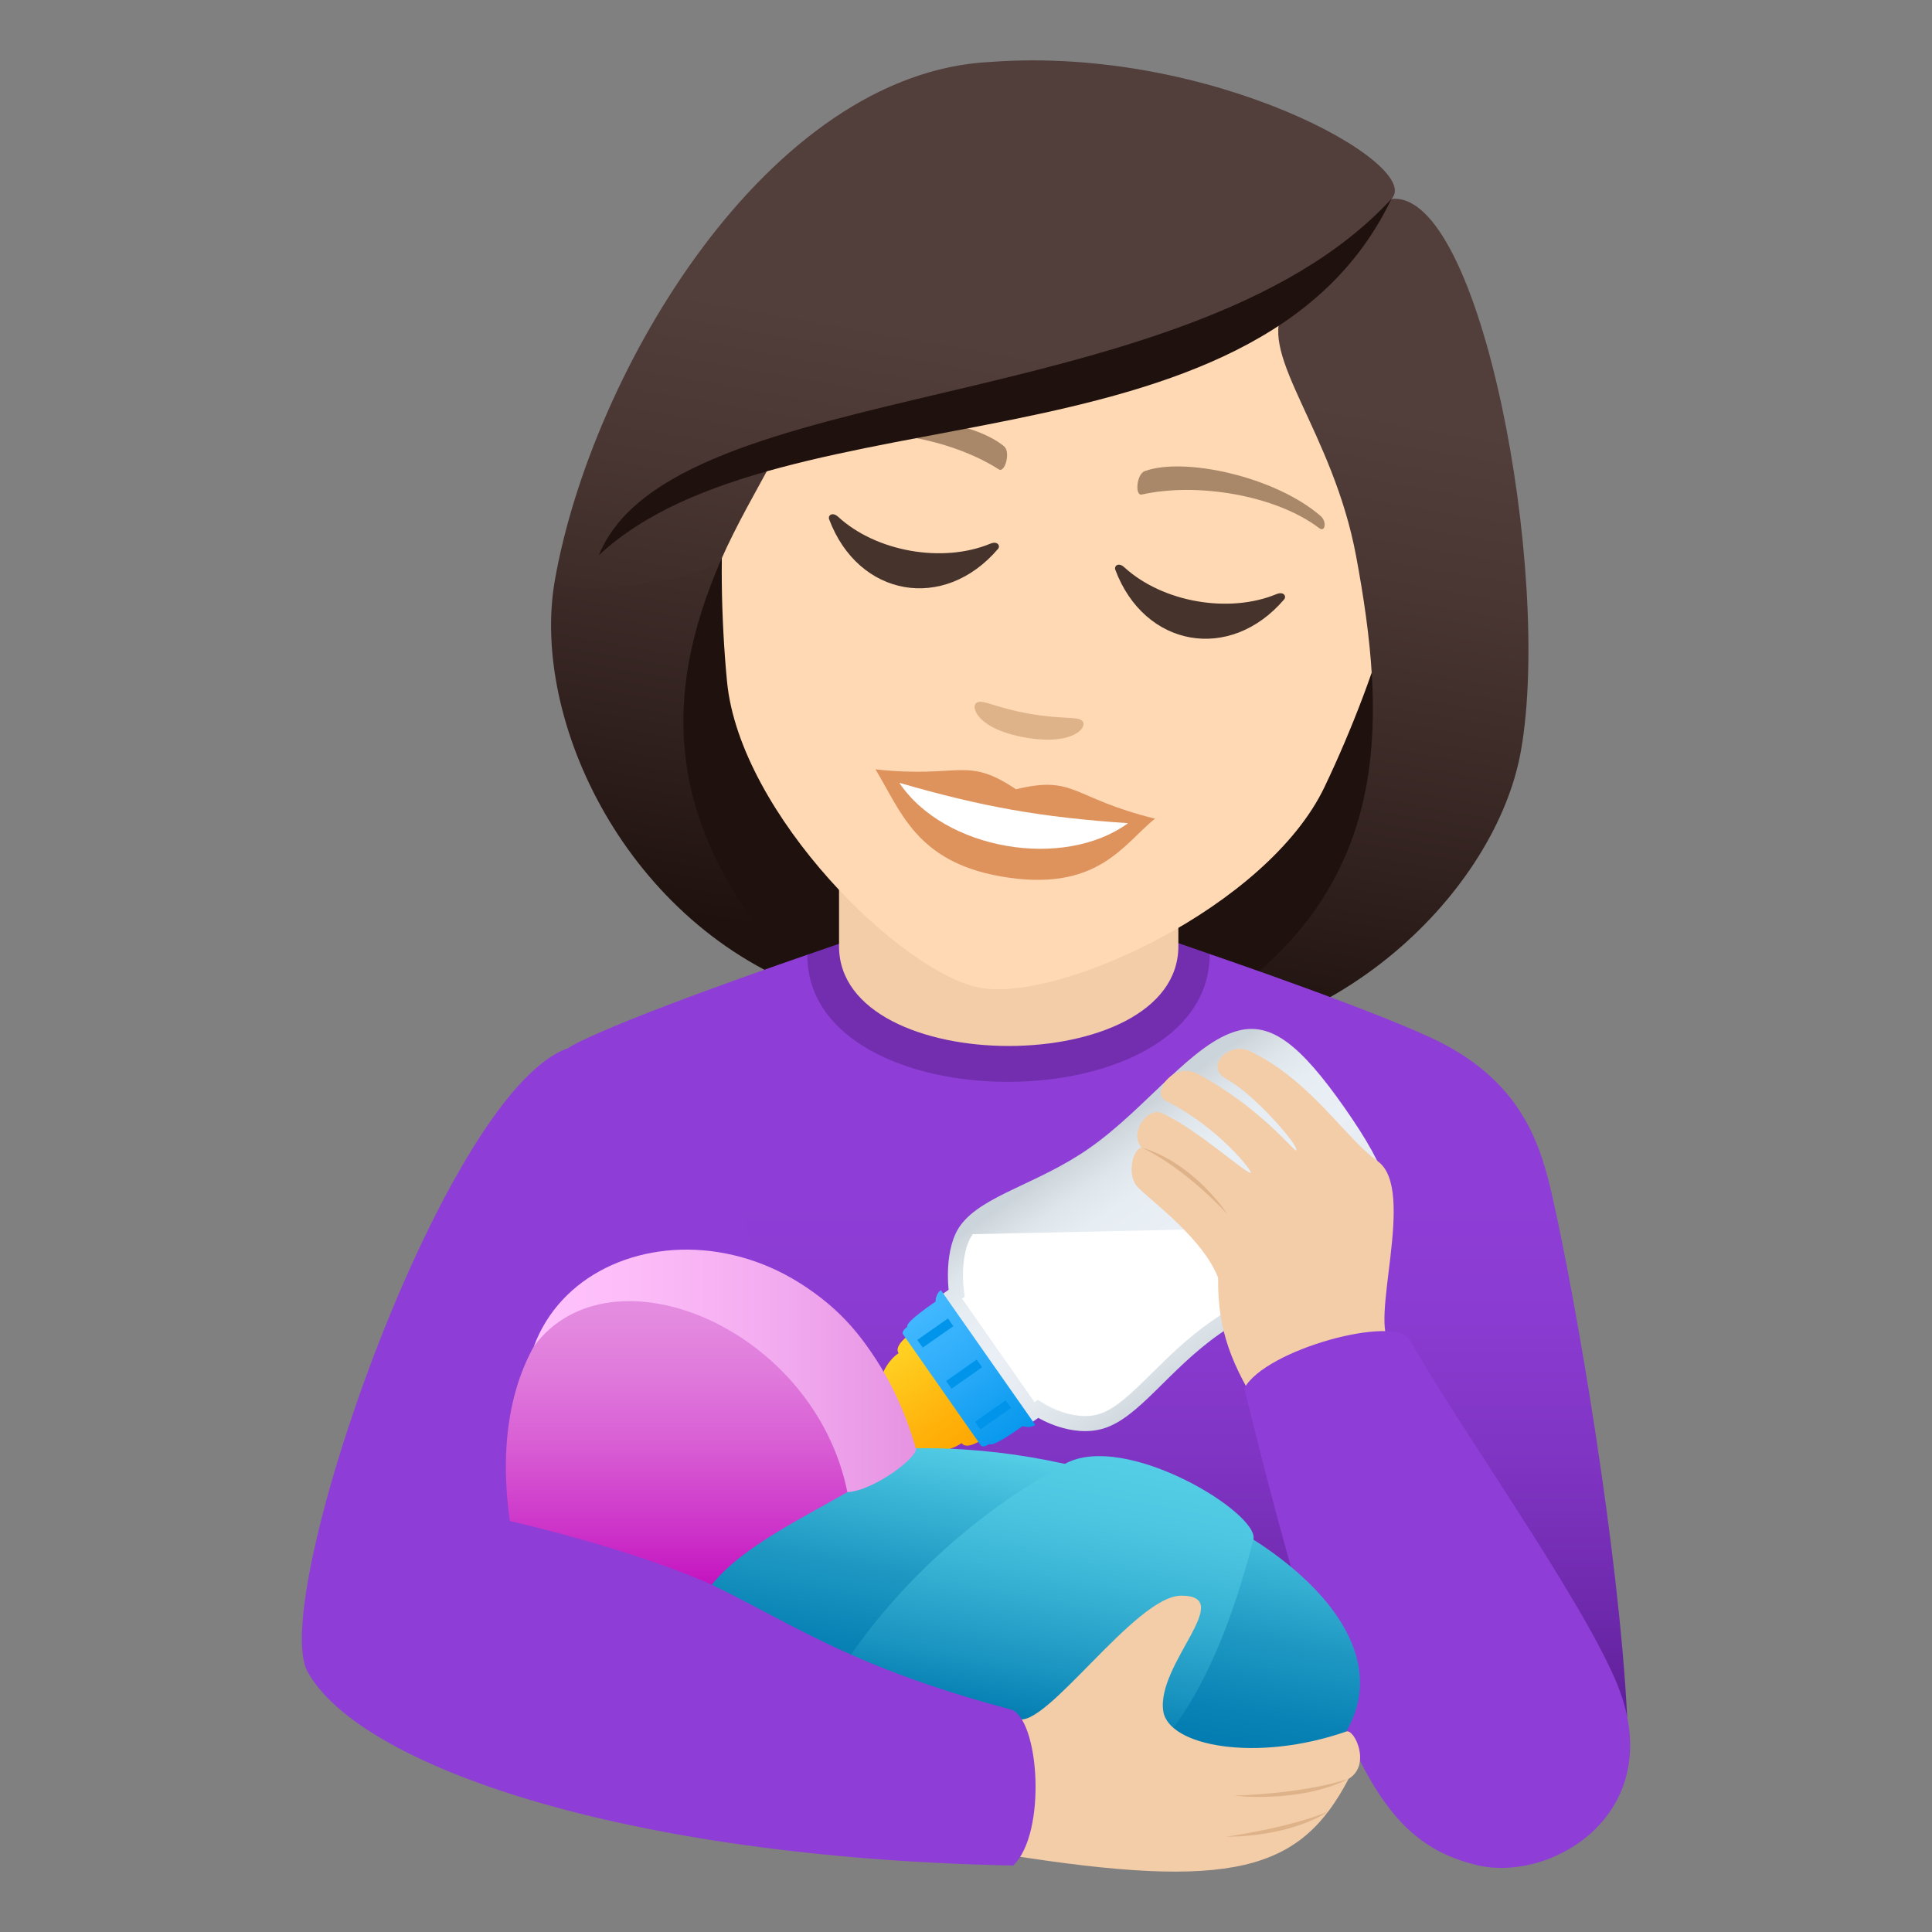 <?xml version="1.0" encoding="utf-8"?>
<!-- Generator: Adobe Illustrator 15.0.0, SVG Export Plug-In . SVG Version: 6.00 Build 0)  -->
<!DOCTYPE svg PUBLIC "-//W3C//DTD SVG 1.1//EN" "http://www.w3.org/Graphics/SVG/1.1/DTD/svg11.dtd">
<svg version="1.1" id="Layer_1" xmlns:x="http://ns.adobe.com/Extensibility/1.0/" xmlns:i="http://ns.adobe.com/AdobeIllustrator/10.0/" xmlns:graph="http://ns.adobe.com/Graphs/1.0/"
	 xmlns="http://www.w3.org/2000/svg" xmlns:xlink="http://www.w3.org/1999/xlink" xmlns:a="http://ns.adobe.com/AdobeSVGViewerExtensions/3.0/"
	 x="0px" y="0px" width="64px" height="64px" viewBox="0 0 64 64" enable-background="new 0 0 64 64" xml:space="preserve">
<rect x="0" y="0" width="64" height="64" fill="#808080" stroke="none"/>
<path fill="#1E110E" d="M37.645,34.733c11.422-2.386,12.143-12.709,12.143-12.709l-29.874-5.268c0,0-2.854,9.947,7.063,16.096
	c0,0,2.041,0.911,5.238,1.475C35.418,34.892,37.645,34.733,37.645,34.733z"/>
<linearGradient id="SVGID_1_" gradientUnits="userSpaceOnUse" x1="122.341" y1="-155.848" x2="122.341" y2="-188.264" gradientTransform="matrix(0.985 0.174 -0.174 0.985 -104.651 168.446)">
	<stop  offset="0.05" style="stop-color:#1E110E"/>
	<stop  offset="0.233" style="stop-color:#31211E"/>
	<stop  offset="0.522" style="stop-color:#493632"/>
	<stop  offset="0.7" style="stop-color:#523E3A"/>
	<a:midPointStop  offset="0.05" style="stop-color:#1E110E"/>
	<a:midPointStop  offset="0.4" style="stop-color:#1E110E"/>
	<a:midPointStop  offset="0.7" style="stop-color:#523E3A"/>
</linearGradient>
<path fill="url(#SVGID_1_)" d="M45.445,22.374c0.281,4.788-1.098,9.236-7.801,12.359c6.59,0.063,11.924-5.23,12.74-9.868
	L45.445,22.374z"/>
<linearGradient id="SVGID_2_" gradientUnits="userSpaceOnUse" x1="1680.429" y1="-156.684" x2="1680.429" y2="-189.099" gradientTransform="matrix(-0.985 -0.174 -0.174 0.985 1649.236 478.468)">
	<stop  offset="0.05" style="stop-color:#1E110E"/>
	<stop  offset="0.233" style="stop-color:#31211E"/>
	<stop  offset="0.522" style="stop-color:#493632"/>
	<stop  offset="0.7" style="stop-color:#523E3A"/>
	<a:midPointStop  offset="0.05" style="stop-color:#1E110E"/>
	<a:midPointStop  offset="0.4" style="stop-color:#1E110E"/>
	<a:midPointStop  offset="0.7" style="stop-color:#523E3A"/>
</linearGradient>
<path fill="url(#SVGID_2_)" d="M23.875,18.571c-1.902,4.402-2.129,9.053,3.104,14.281c-6.215-2.195-9.416-8.992-8.598-13.631
	L23.875,18.571z"/>
<linearGradient id="SVGID_3_" gradientUnits="userSpaceOnUse" x1="33.648" y1="57.118" x2="33.648" y2="39.728">
	<stop  offset="0" style="stop-color:#5D1E96"/>
	<stop  offset="0.193" style="stop-color:#6C28AA"/>
	<stop  offset="0.494" style="stop-color:#7F34C2"/>
	<stop  offset="0.771" style="stop-color:#8A3BD1"/>
	<stop  offset="1" style="stop-color:#8E3ED6"/>
	<a:midPointStop  offset="0" style="stop-color:#5D1E96"/>
	<a:midPointStop  offset="0.333" style="stop-color:#5D1E96"/>
	<a:midPointStop  offset="1" style="stop-color:#8E3ED6"/>
</linearGradient>
<path fill="url(#SVGID_3_)" d="M18.964,34.63c1.76-0.946,7.777-3.002,7.777-3.002l13.331-0.025c0,0,6.086,2.075,7.832,3.023
	c2.539,1.376,3.139,3.311,3.527,5.04c0.803,3.558,2.199,11.755,2.471,17.209c-5.223,1.099-40.506-1.764-40.506-3.743
	C13.396,51.355,16.417,35.999,18.964,34.63z"/>
<path fill="#732EB0" d="M26.742,31.628c0,5.631,13.331,5.604,13.331-0.025l-1.197-0.415H28.013L26.742,31.628z"/>
<path fill="#F3CCA8" d="M27.794,31.345c0,4.406,11.241,4.406,11.241,0c0-1.5,0-4.875,0-4.875H27.794
	C27.794,26.47,27.794,29.845,27.794,31.345z"/>
<path fill="#FFD8B4" d="M37.578,3.923c-7.741-1.365-12.581,4.281-13.545,12.469c-0.191,1.646-0.152,4.077,0.051,6.188
	c0.424,4.391,5.805,9.687,8.414,10.147c2.61,0.459,9.479-2.677,11.379-6.658c0.914-1.914,1.781-4.184,2.166-5.797
	C47.936,12.248,45.32,5.288,37.578,3.923z"/>
<path fill="#DE935D" d="M33.658,26.146c-1.674-1.117-1.823-0.353-4.657-0.66c0.84,1.379,1.346,3.051,4.147,3.545
	c3.219,0.566,4.068-1.081,5.113-1.912C35.492,26.438,35.615,25.668,33.658,26.146z"/>
<path fill="#FFFFFF" d="M29.791,25.932c1.492,2.226,5.44,2.894,7.577,1.337C34.5,27.075,32.552,26.731,29.791,25.932z"/>
<path fill="#A88868" d="M43.738,17.085c-1.506-1.298-4.5-1.953-5.814-1.48c-0.275,0.094-0.336,0.83-0.102,0.777
	c1.826-0.408,4.43,0.014,5.881,1.115C43.896,17.643,43.967,17.276,43.738,17.085z"/>
<path fill="#A88868" d="M27.285,14.185c1.859-0.705,4.898-0.297,5.973,0.597c0.23,0.183,0.033,0.896-0.17,0.767
	c-1.579-1.01-4.165-1.504-5.909-0.964C26.945,14.653,27.005,14.286,27.285,14.185z"/>
<path fill="#DEB38A" d="M35.854,23.881c-0.162-0.161-0.629-0.04-1.754-0.237c-1.124-0.199-1.522-0.473-1.729-0.377
	c-0.248,0.117-0.02,0.881,1.59,1.164C35.57,24.714,36.047,24.076,35.854,23.881z"/>
<linearGradient id="SVGID_4_" gradientUnits="userSpaceOnUse" x1="111.508" y1="-155.848" x2="111.508" y2="-188.265" gradientTransform="matrix(0.985 0.174 -0.174 0.985 -104.651 168.446)">
	<stop  offset="0.05" style="stop-color:#1E110E"/>
	<stop  offset="0.233" style="stop-color:#31211E"/>
	<stop  offset="0.522" style="stop-color:#493632"/>
	<stop  offset="0.7" style="stop-color:#523E3A"/>
	<a:midPointStop  offset="0.05" style="stop-color:#1E110E"/>
	<a:midPointStop  offset="0.4" style="stop-color:#1E110E"/>
	<a:midPointStop  offset="0.7" style="stop-color:#523E3A"/>
</linearGradient>
<path fill="url(#SVGID_4_)" d="M46.092,6.59c1.105-1.105-5.912-5.092-13.299-4.537C25.447,2.424,19.599,12.302,18.38,19.222
	c0.543,0.613,4.631,0.045,5.494-0.65c0.506-1.159,1.186-2.324,1.844-3.54c5.844-2.136,11.973-1.8,16.788-4.741
	c-0.816,1.508,1.65,4.023,2.416,8.127c0.248,1.332,0.447,2.657,0.523,3.957c0.986,1.291,3.246,2.217,4.939,2.491
	C51.418,19.013,49.064,6.272,46.092,6.59z"/>
<path fill="#1E110E" d="M19.837,18.395C25.869,12.75,41.613,15.98,46.092,6.59C39.318,13.94,22.273,12.377,19.837,18.395z"/>
<path fill="#45332C" d="M32.804,18.011c-1.578,0.653-3.779,0.266-5.037-0.889c-0.193-0.177-0.348-0.05-0.301,0.079
	c0.967,2.577,3.803,3.077,5.592,0.985C33.148,18.082,33.045,17.909,32.804,18.011z"/>
<path fill="#45332C" d="M42.283,19.682c-1.578,0.653-3.777,0.266-5.037-0.888c-0.191-0.178-0.346-0.051-0.301,0.078
	c0.965,2.577,3.803,3.077,5.592,0.986C42.627,19.753,42.523,19.581,42.283,19.682z"/>
<linearGradient id="SVGID_5_" gradientUnits="userSpaceOnUse" x1="-1262.092" y1="-702.522" x2="-1253.509" y2="-702.522" gradientTransform="matrix(-0.574 -0.819 0.819 -0.574 -107.436 -1392.369)">
	<stop  offset="0" style="stop-color:#CCD4DB"/>
	<stop  offset="0.132" style="stop-color:#D8E0E6"/>
	<stop  offset="0.333" style="stop-color:#E5EBF1"/>
	<stop  offset="0.527" style="stop-color:#E9EFF5"/>
	<stop  offset="0.743" style="stop-color:#E6EDF3"/>
	<stop  offset="0.872" style="stop-color:#DEE5EB"/>
	<stop  offset="0.979" style="stop-color:#D0D8DE"/>
	<stop  offset="1" style="stop-color:#CCD4DB"/>
	<a:midPointStop  offset="0" style="stop-color:#CCD4DB"/>
	<a:midPointStop  offset="0.3" style="stop-color:#CCD4DB"/>
	<a:midPointStop  offset="0.527" style="stop-color:#E9EFF5"/>
	<a:midPointStop  offset="0.8" style="stop-color:#E9EFF5"/>
	<a:midPointStop  offset="1" style="stop-color:#CCD4DB"/>
</linearGradient>
<path fill="url(#SVGID_5_)" d="M31.425,42.725l-0.25,0.175l1.484,2.121l1.487,2.121l0.25-0.174c0,0,1.088,0.668,2.145,0.357
	c1.191-0.352,2.154-1.943,3.863-3.139c1.91-1.339,4.459-2.012,5.34-3.307c0.623-0.912,0.293-2.045-1.201-4.179
	s-2.445-2.831-3.516-2.56c-1.518,0.387-3.023,2.551-4.934,3.889c-1.709,1.197-3.534,1.558-4.272,2.557
	C31.253,41.358,31.425,42.725,31.425,42.725z"/>
<path fill="#FFFFFF" d="M32.224,40.884c-0.367,0.498-0.342,1.476-0.303,1.778l0.037,0.3l-0.086,0.061l1.198,1.711l1.199,1.712
	l0.109-0.075l0.279,0.171c0.004,0.003,0.613,0.366,1.289,0.366c0.16,0,0.313-0.021,0.451-0.063c0.553-0.162,1.113-0.717,1.764-1.36
	c0.551-0.545,1.176-1.162,1.955-1.708c0.803-0.563,1.688-0.999,2.543-1.421c1.141-0.563,2.221-1.095,2.672-1.758L32.224,40.884z"/>
<linearGradient id="SVGID_6_" gradientUnits="userSpaceOnUse" x1="-2663.613" y1="-463.433" x2="-2659.386" y2="-463.433" gradientTransform="matrix(-0.574 -0.819 0.819 -0.574 -1117.532 -2398.865)">
	<stop  offset="0" style="stop-color:#FFA400"/>
	<stop  offset="0.38" style="stop-color:#FFB10A"/>
	<stop  offset="1" style="stop-color:#FFCF21"/>
	<a:midPointStop  offset="0" style="stop-color:#FFA400"/>
	<a:midPointStop  offset="0.57" style="stop-color:#FFA400"/>
	<a:midPointStop  offset="1" style="stop-color:#FFCF21"/>
</linearGradient>
<path fill="url(#SVGID_6_)" d="M29.767,44.825c-0.699,0.49-0.668,1.412-0.805,1.619c-0.143,0.221-0.77,0.648-0.77,0.648
	c-0.268-0.096-1.234,0.543-0.588,1.467c0.648,0.924,1.578,0.234,1.58-0.049c0,0,0.617-0.443,0.873-0.504
	c0.242-0.055,1.096,0.288,1.797-0.201c0.168,0.241,0.672-0.111,0.672-0.111l-1.215-1.73l-1.211-1.731
	C30.101,44.232,29.599,44.584,29.767,44.825z"/>
<linearGradient id="SVGID_7_" gradientUnits="userSpaceOnUse" x1="-2664.225" y1="-460.371" x2="-2658.774" y2="-460.371" gradientTransform="matrix(-0.574 -0.819 0.819 -0.574 -1117.532 -2398.865)">
	<stop  offset="0" style="stop-color:#0094EB"/>
	<stop  offset="0.158" style="stop-color:#0C9BEF"/>
	<stop  offset="0.709" style="stop-color:#32AFFB"/>
	<stop  offset="1" style="stop-color:#40B7FF"/>
	<a:midPointStop  offset="0" style="stop-color:#0094EB"/>
	<a:midPointStop  offset="0.436" style="stop-color:#0094EB"/>
	<a:midPointStop  offset="1" style="stop-color:#40B7FF"/>
</linearGradient>
<path fill="url(#SVGID_7_)" d="M30.99,43.118c0,0-1.029,0.689-0.93,0.832c0,0-0.215,0.149-0.145,0.25
	c0.262,0.375,1.287,1.84,1.287,1.84s1.027,1.465,1.289,1.841c0.07,0.101,0.285-0.05,0.285-0.05c0.1,0.141,1.1-0.59,1.1-0.59
	s0.236,0.09,0.42-0.039l-1.565-2.232l-1.563-2.232C30.986,42.866,30.99,43.118,30.99,43.118z"/>
<rect x="31.307" y="45.379" transform="matrix(0.819 -0.574 0.574 0.819 -20.346 26.553)" fill="#0094EB" width="1.238" height="0.312"/>
<rect x="32.261" y="46.741" transform="matrix(0.819 -0.574 0.574 0.819 -20.951 27.334)" fill="#0094EB" width="1.238" height="0.313"/>
<rect x="30.353" y="44.017" transform="matrix(0.819 -0.574 0.574 0.819 -19.737 25.759)" fill="#0094EB" width="1.238" height="0.312"/>
<path fill="#F3CCA8" d="M40.639,35.75c-0.777-0.427,0.082-1.251,0.754-0.933c2.031,0.965,3.168,2.892,4.24,3.646
	c1.326,0.934-0.33,5.439,0.445,6.059c0.705,1.416-3.652,2.693-4.211,2.391c-1.072-1.688-1.533-2.818-1.516-4.587
	c-0.498-1.29-2.166-2.502-2.654-2.991c-0.383-0.386-0.182-1.272,0.123-1.32c-0.447-0.482,0.209-1.35,0.656-1.148
	c1.18,0.531,2.85,2.065,2.963,1.982c0.053-0.039-1.064-1.509-2.836-2.393c-0.469-0.232,0.256-1.312,1.066-0.883
	c2.006,1.06,3.188,2.549,3.258,2.537C43.131,38.076,41.604,36.28,40.639,35.75z"/>
<path fill="#8E3ED6" d="M46.693,44.375c1.564,2.782,5.549,8.347,6.809,11.249c1.904,4.381-2.086,6.777-4.598,6.156
	c-3.248-0.8-4.672-3.563-7.686-15.791C41.93,44.683,46.229,43.55,46.693,44.375z"/>
<linearGradient id="SVGID_8_" gradientUnits="userSpaceOnUse" x1="-1942.051" y1="56.632" x2="-1943.591" y2="48.178" gradientTransform="matrix(-1 0 0 1 -1910.112 0)">
	<stop  offset="0" style="stop-color:#017BB0"/>
	<stop  offset="0.19" style="stop-color:#0983B5"/>
	<stop  offset="0.483" style="stop-color:#1F99C3"/>
	<stop  offset="0.841" style="stop-color:#42BCDA"/>
	<stop  offset="1" style="stop-color:#54CEE6"/>
	<a:midPointStop  offset="0" style="stop-color:#017BB0"/>
	<a:midPointStop  offset="0.612" style="stop-color:#017BB0"/>
	<a:midPointStop  offset="1" style="stop-color:#54CEE6"/>
</linearGradient>
<path fill="url(#SVGID_8_)" d="M19.679,52.568c8.15-9.753,27.815-1.89,25.12,4.38C41.109,65.526,19.679,52.568,19.679,52.568z"/>
<linearGradient id="SVGID_9_" gradientUnits="userSpaceOnUse" x1="-1944.076" y1="57.175" x2="-1945.737" y2="48.054" gradientTransform="matrix(-1 0 0 1 -1910.112 0)">
	<stop  offset="0" style="stop-color:#017BB0"/>
	<stop  offset="0.246" style="stop-color:#1E98C3"/>
	<stop  offset="0.55" style="stop-color:#3CB6D6"/>
	<stop  offset="0.812" style="stop-color:#4EC8E2"/>
	<stop  offset="1" style="stop-color:#54CEE6"/>
	<a:midPointStop  offset="0" style="stop-color:#017BB0"/>
	<a:midPointStop  offset="0.364" style="stop-color:#017BB0"/>
	<a:midPointStop  offset="1" style="stop-color:#54CEE6"/>
</linearGradient>
<path fill="url(#SVGID_9_)" d="M27.869,55.318c0,0,2.281-4,7.403-6.824c2-1.104,6.471,1.642,6.248,2.507
	C37.338,67.287,27.869,55.318,27.869,55.318z"/>
<path fill="#F3CCA8" d="M44.674,58.927c0.762-0.459,0.193-1.662-0.074-1.569c-2.961,1.032-5.895,0.493-6.066-0.679
	c-0.23-1.56,2.451-3.826,0.59-3.82c-1.523,0.004-4.531,4.501-5.426,4.071c-1.577-0.017-0.944,4.125-0.43,4.496
	C40.855,62.642,43.076,61.979,44.674,58.927z"/>
<path fill="#8E3ED6" d="M33.467,56.624c-7.991-2.119-8.211-4.287-15.788-6.26c14.855-8.176,2.352-16.105,1.076-15.619
	c-4.111,1.57-9.869,18.254-8.568,20.629c1.684,3.078,10.342,6.164,23.377,6.424C34.695,60.717,34.424,56.878,33.467,56.624z"/>
<linearGradient id="SVGID_10_" gradientUnits="userSpaceOnUse" x1="23.381" y1="52.548" x2="23.381" y2="41.734">
	<stop  offset="0" style="stop-color:#C413C0"/>
	<stop  offset="0.177" style="stop-color:#CD34C9"/>
	<stop  offset="0.43" style="stop-color:#D85DD4"/>
	<stop  offset="0.66" style="stop-color:#E07BDC"/>
	<stop  offset="0.858" style="stop-color:#E48DE0"/>
	<stop  offset="1" style="stop-color:#E693E2"/>
	<a:midPointStop  offset="0" style="stop-color:#C413C0"/>
	<a:midPointStop  offset="0.364" style="stop-color:#C413C0"/>
	<a:midPointStop  offset="1" style="stop-color:#E693E2"/>
</linearGradient>
<path fill="url(#SVGID_10_)" d="M16.89,50.386c-1.602-11.349,11.855-11.328,13.115-2.4c-0.928,1.318-4.961,2.635-6.426,4.512
	C20.896,51.288,16.89,50.386,16.89,50.386z"/>
<linearGradient id="SVGID_11_" gradientUnits="userSpaceOnUse" x1="-1940.455" y1="45.412" x2="-1927.799" y2="45.412" gradientTransform="matrix(-1 0 0 1 -1910.112 0)">
	<stop  offset="0" style="stop-color:#E693E2"/>
	<stop  offset="0.349" style="stop-color:#F2AAEF"/>
	<stop  offset="0.727" style="stop-color:#FCBCF8"/>
	<stop  offset="1" style="stop-color:#FFC2FC"/>
	<a:midPointStop  offset="0" style="stop-color:#E693E2"/>
	<a:midPointStop  offset="0.364" style="stop-color:#E693E2"/>
	<a:midPointStop  offset="1" style="stop-color:#FFC2FC"/>
</linearGradient>
<path fill="url(#SVGID_11_)" d="M17.687,44.596c1.744-4.694,10.293-4.749,12.652,3.379c0.086,0.292-1.404,1.413-2.268,1.454
	C26.974,43.985,20.222,41.173,17.687,44.596z"/>
<path fill="#DEB38A" d="M40.889,59.483c0,0,2.15,0.269,3.785-0.557C43.121,59.435,40.889,59.483,40.889,59.483z"/>
<path fill="#DEB38A" d="M40.623,60.843c0,0,2.016,0.044,3.379-0.837C42.746,60.544,40.623,60.843,40.623,60.843z"/>
<path fill="#DEB38A" d="M40.658,40.218c0,0-1.084-1.68-2.838-2.203C39.297,38.712,40.658,40.218,40.658,40.218z"/>
</svg>
